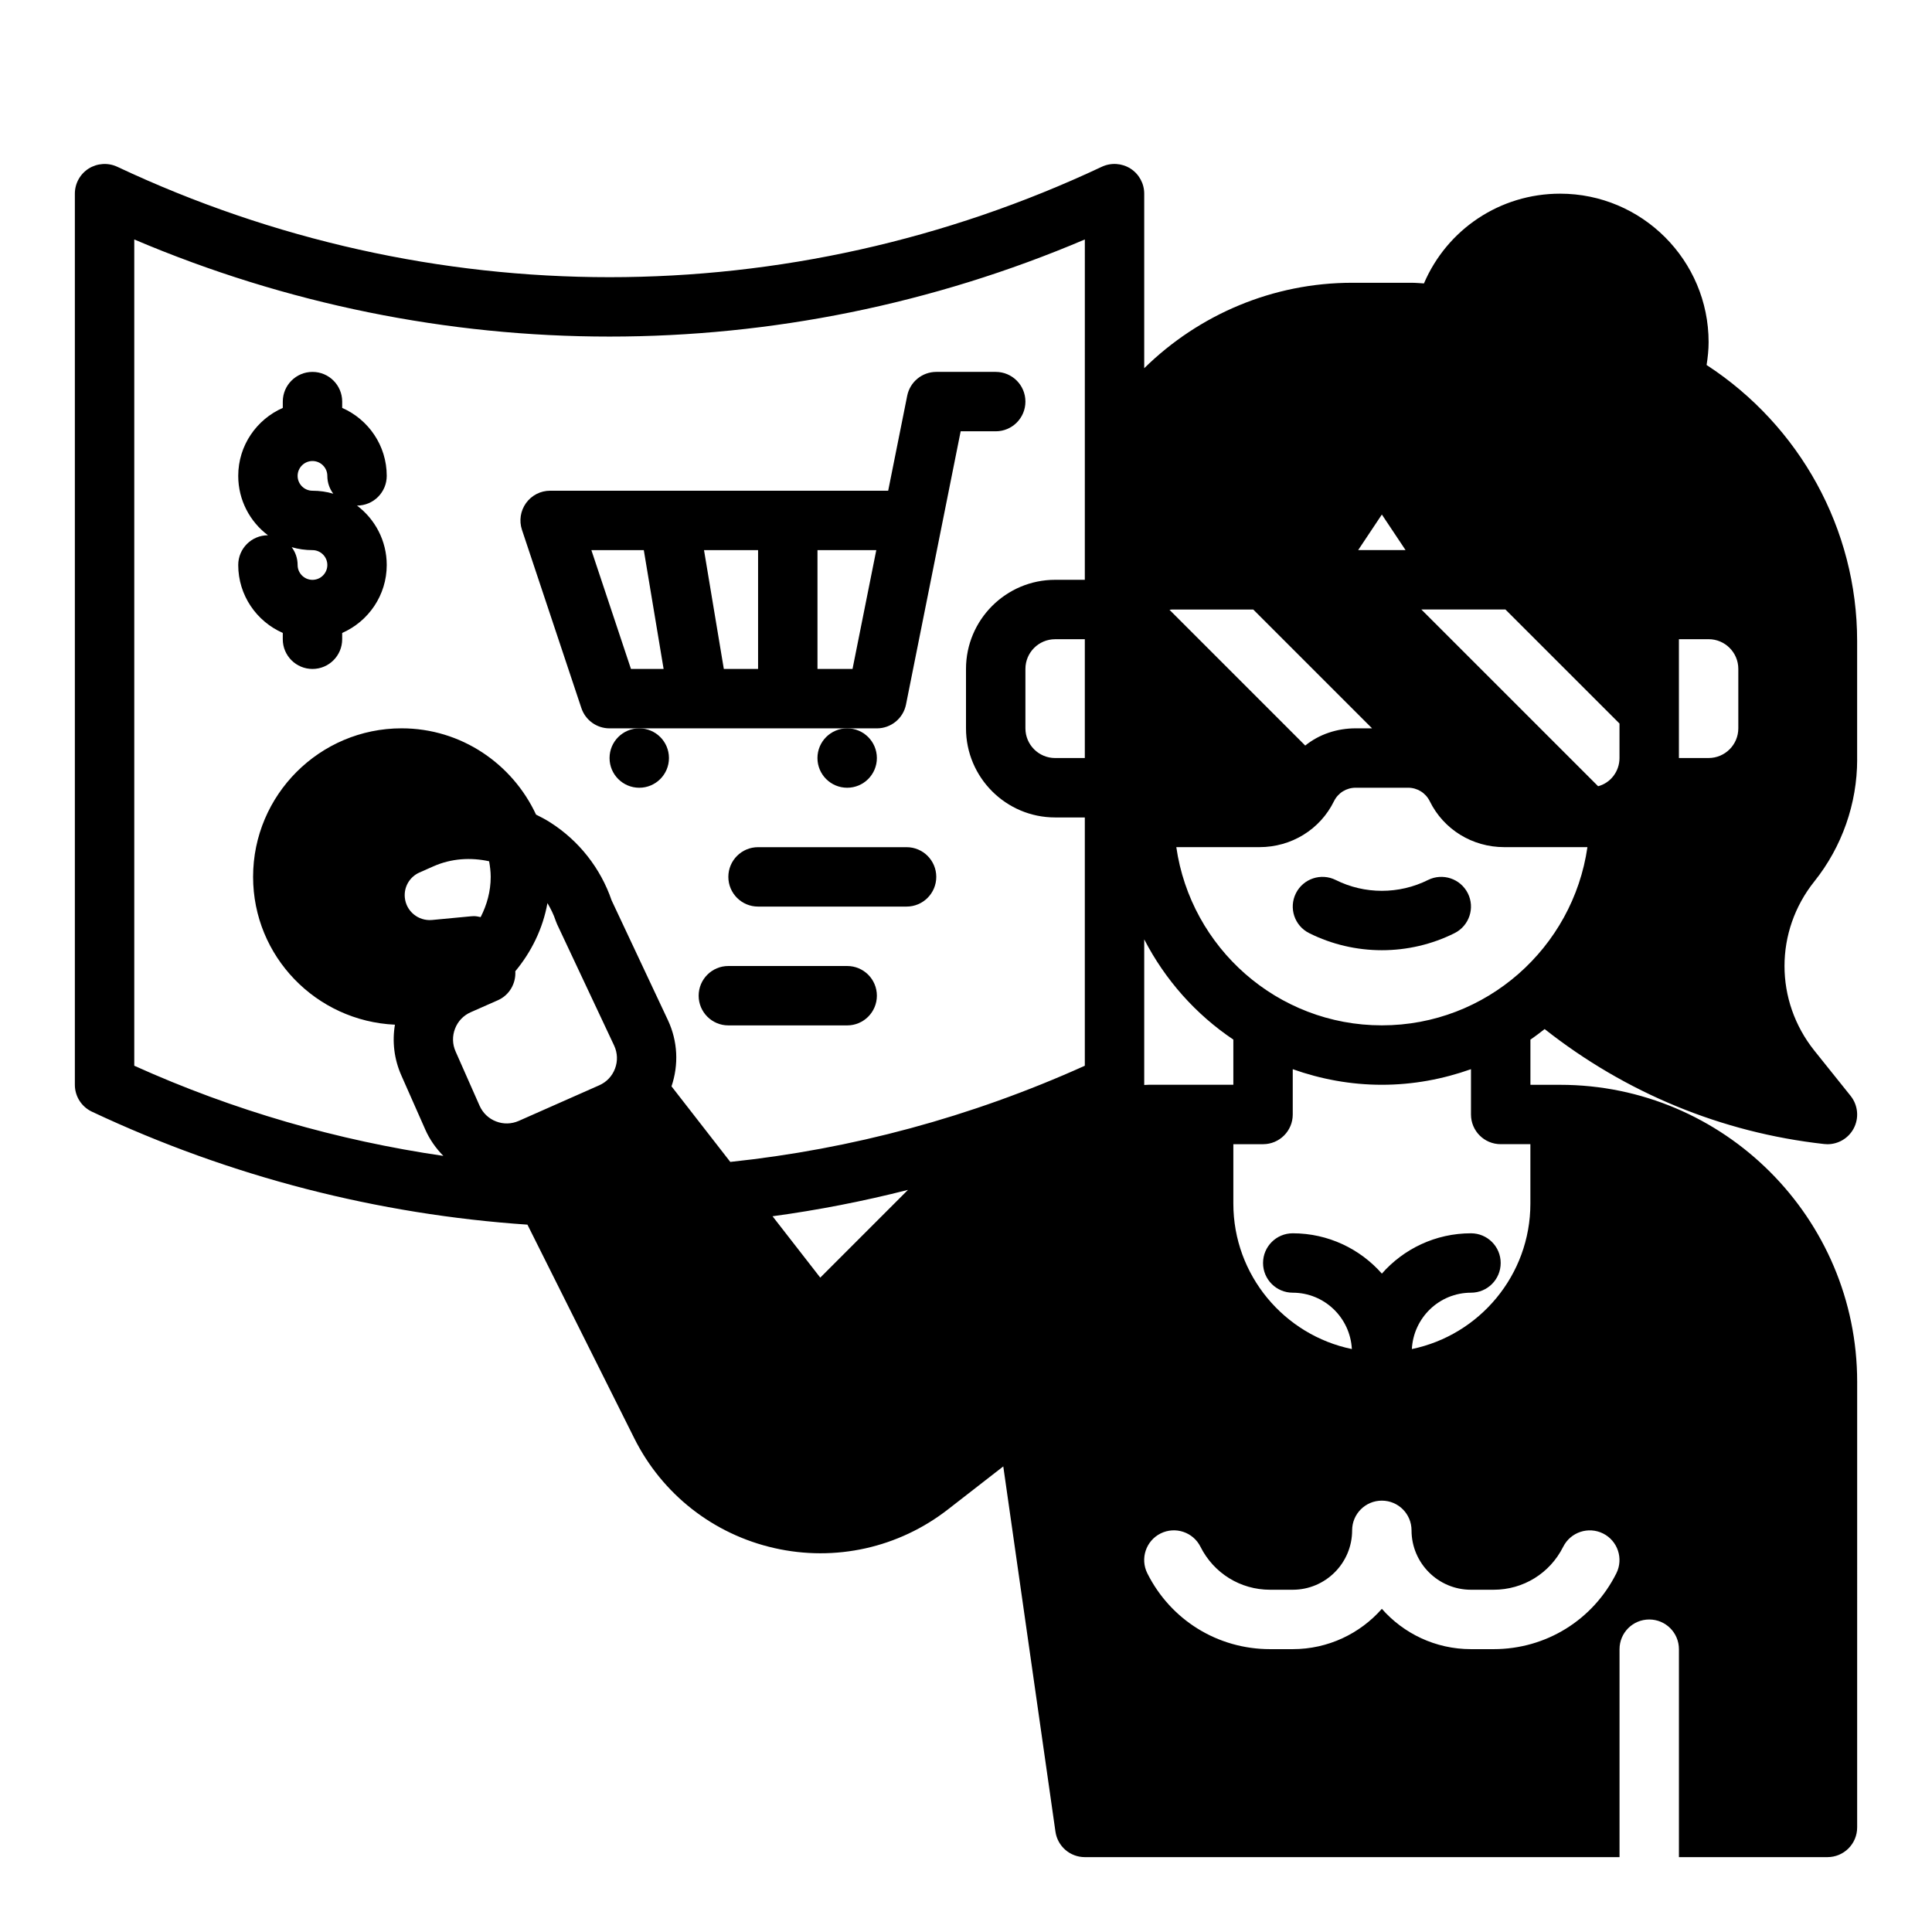 <?xml version="1.0" encoding="UTF-8"?>
<!-- Uploaded to: ICON Repo, www.svgrepo.com, Generator: ICON Repo Mixer Tools -->
<svg fill="#000000" width="800px" height="800px" version="1.1" viewBox="144 144 512 512" xmlns="http://www.w3.org/2000/svg">
 <g>
  <path d="m636.16 345.27v-31.426c0-29.652-15.215-57.039-39.895-73.117 0.312-1.992 0.535-3.996 0.535-6.043 0-21.703-17.656-39.359-39.359-39.359-15.957 0-29.969 9.5-36.078 23.781-1.098-0.051-2.176-0.168-3.285-0.168h-15.742c-20.957 0-40.59 8.383-55.105 22.641v-46.258c0-2.699-1.379-5.203-3.652-6.652-2.281-1.441-5.133-1.613-7.574-0.48-82.918 39.023-178.03 39.023-260.94 0-2.434-1.133-5.297-0.941-7.57 0.484-2.277 1.445-3.656 3.949-3.656 6.648v236.16c0 3.055 1.762 5.824 4.519 7.125 36.824 17.328 75.949 27.254 115.42 29.938l28.316 56.625c7.414 14.824 20.941 25.418 37.102 29.086 16.145 3.668 32.938-0.062 46.02-10.242l14.664-11.398 13.824 96.777c0.547 3.883 3.867 6.766 7.789 6.766h141.7v-55.105c0-4.352 3.519-7.871 7.871-7.871 4.352 0 7.871 3.519 7.871 7.871v55.105h39.359c4.352 0 7.871-3.519 7.871-7.871l0.004-118.08c0-43.406-35.312-78.719-78.719-78.719h-7.871v-11.98c1.301-0.875 2.535-1.836 3.769-2.793 21.426 16.895 46.871 27.441 74.074 30.465 0.297 0.035 0.59 0.051 0.875 0.051 2.844 0 5.504-1.543 6.894-4.078 1.535-2.785 1.234-6.227-0.746-8.715l-9.605-11.988c-10.57-13.219-10.57-31.676 0-44.887 7.305-9.141 11.328-20.602 11.328-32.289zm-354.68 95.777c-1.922 0.844-4.062 0.906-6.023 0.141-1.961-0.754-3.504-2.234-4.359-4.156l-6.367-14.398c-0.852-1.922-0.898-4.062-0.141-6.023 0.754-1.969 2.234-3.512 4.156-4.359l7.203-3.18c3.094-1.371 4.809-4.496 4.613-7.684 4.25-5.117 7.289-11.242 8.516-18.051 0.875 1.48 1.645 3.016 2.188 4.668 0.102 0.309 0.219 0.605 0.355 0.898l15.137 32.195c0.898 1.938 0.984 4.102 0.227 6.094-0.754 2-2.234 3.566-4.188 4.426zm-26.301-65.832 3.699-1.637c4.715-2.086 9.855-2.402 14.746-1.332 0.234 1.348 0.418 2.715 0.418 4.133 0 3.856-1.016 7.445-2.668 10.668-0.582-0.133-1.172-0.262-1.777-0.262-0.25 0-0.496 0.008-0.746 0.039l-10.383 0.984c-3.629 0.316-6.84-2.32-7.188-5.953-0.273-2.824 1.293-5.492 3.898-6.641zm106.2 107.37-12.648-16.262c12.051-1.637 24.035-3.969 35.895-6.992zm70.109-137.7h-7.871c-4.344 0-7.871-3.527-7.871-7.871v-15.742c0-4.344 3.527-7.871 7.871-7.871h7.871zm0-47.23h-7.871c-13.02 0-23.617 10.598-23.617 23.617v15.742c0 13.02 10.598 23.617 23.617 23.617h7.871v65.801c-30.164 13.609-61.867 22.105-93.953 25.488l-15.578-20.027c1.938-5.754 1.66-11.91-0.922-17.477l-14.957-31.82c-2.906-8.492-8.66-15.801-16.23-20.625-1.227-0.781-2.504-1.465-3.793-2.094-6.269-13.457-19.832-22.863-35.625-22.863-21.703 0-39.359 17.656-39.359 39.359 0 21.098 16.719 38.234 37.59 39.18-0.762 4.512-0.203 9.156 1.691 13.43l6.367 14.398c1.164 2.637 2.809 4.945 4.769 6.941-27.969-4.078-55.527-11.988-81.906-23.891v-218.97c80.695 34.312 171.21 34.312 251.91 0zm78.719-17.297 6.281 9.422h-12.562zm-55.105 25.168h21.02l31.488 31.488h-4.328c-4.961 0-9.684 1.574-13.383 4.566l-35.977-35.977c0.395-0.078 0.789-0.078 1.18-0.078zm-7.871 125.95v-38.535c5.527 10.723 13.656 19.875 23.617 26.559v11.977h-22.492c-0.379 0-0.746 0.047-1.133 0.055 0-0.016 0.008-0.039 0.008-0.055zm94.465 15.742h7.871v15.742c0 18.98-13.5 34.855-31.41 38.551 0.434-8.297 7.266-14.934 15.668-14.934 4.352 0 7.871-3.519 7.871-7.871s-3.519-7.871-7.871-7.871c-9.391 0-17.848 4.133-23.617 10.684-5.769-6.551-14.227-10.684-23.617-10.684-4.352 0-7.871 3.519-7.871 7.871s3.519 7.871 7.871 7.871c8.398 0 15.23 6.637 15.664 14.934-17.906-3.691-31.406-19.57-31.406-38.547v-15.742h7.871c4.352 0 7.871-3.519 7.871-7.871v-12.004c7.402 2.625 15.328 4.129 23.617 4.129 8.289 0 16.215-1.504 23.617-4.133v12.004c0 4.352 3.516 7.871 7.871 7.871zm16.57 106.69c1.953-3.891 6.684-5.449 10.562-3.519 3.891 1.945 5.465 6.676 3.519 10.562-6.203 12.383-18.664 20.09-32.512 20.09h-6.012c-9.391 0-17.848-4.133-23.617-10.684-5.769 6.551-14.227 10.684-23.617 10.684h-6.016c-13.855 0-26.316-7.707-32.52-20.098-1.945-3.891-0.371-8.621 3.519-10.562 3.883-1.93 8.613-0.371 10.562 3.519 3.523 7.027 10.582 11.398 18.441 11.398h6.012c8.684 0 15.742-7.062 15.742-15.742 0-4.352 3.519-7.871 7.871-7.871s7.871 3.519 7.871 7.871c0 8.684 7.062 15.742 15.742 15.742h6.016c7.863 0 14.922-4.371 18.434-11.391zm-48.059-138.18c-27.703 0-50.633-20.578-54.473-47.23h22.043c8.422 0 16.059-4.644 19.758-12.203 1.102-2.203 3.305-3.543 5.746-3.543h13.855c2.441 0 4.644 1.34 5.746 3.543 3.699 7.559 11.336 12.203 19.758 12.203h22.043c-3.844 26.652-26.773 47.23-54.477 47.23zm62.977-70.848c0 3.543-2.363 6.613-5.668 7.477l-46.84-46.836h22.277l30.23 30.227zm31.488-7.871c0 4.344-3.527 7.871-7.871 7.871h-7.871v-31.488h7.871c4.344 0 7.871 3.527 7.871 7.871z"/>
  <path d="m522.43 377.21c-7.66 3.824-16.793 3.824-24.441 0-3.891-1.938-8.613-0.371-10.562 3.519-1.945 3.891-0.371 8.621 3.519 10.562 6.031 3.016 12.641 4.527 19.262 4.527 6.621 0 13.242-1.512 19.262-4.527 3.891-1.945 5.465-6.676 3.519-10.562-1.957-3.883-6.672-5.457-10.559-3.519z"/>
  <path d="m283.41 277.31c-1.48 2.055-1.883 4.699-1.086 7.094l15.742 47.23c1.07 3.223 4.078 5.387 7.473 5.387h70.848c3.754 0 6.984-2.652 7.715-6.328l14.484-72.395h9.289c4.352 0 7.871-3.519 7.871-7.871 0-4.352-3.519-7.871-7.871-7.871h-15.742c-3.754 0-6.984 2.652-7.715 6.328l-5.039 25.16h-89.586c-2.527 0-4.902 1.211-6.383 3.266zm77.23 12.477h15.586l-6.297 31.488h-9.289zm-15.742 0v31.488h-9.078l-5.25-31.488zm-30.285 0 5.25 31.488h-8.652l-10.492-31.488z"/>
  <path d="m321.28 344.89c0 4.348-3.523 7.871-7.871 7.871s-7.871-3.523-7.871-7.871c0-4.348 3.523-7.871 7.871-7.871s7.871 3.523 7.871 7.871"/>
  <path d="m376.38 344.89c0 4.348-3.523 7.871-7.871 7.871-4.348 0-7.875-3.523-7.875-7.871 0-4.348 3.527-7.871 7.875-7.871 4.348 0 7.871 3.523 7.871 7.871"/>
  <path d="m246.49 270.11c0-8.055-4.871-14.965-11.809-18.012l0.004-1.668c0-4.352-3.527-7.871-7.871-7.871s-7.871 3.519-7.871 7.871v1.668c-6.934 3.047-11.809 9.957-11.809 18.012 0 6.422 3.102 12.156 7.879 15.742h-0.008c-4.344 0-7.871 3.519-7.871 7.871 0 8.055 4.871 14.965 11.809 18.012l-0.004 1.672c0 4.352 3.527 7.871 7.871 7.871s7.871-3.519 7.871-7.871v-1.668c6.934-3.047 11.809-9.957 11.809-18.012 0-6.422-3.102-12.156-7.879-15.742h0.008c4.348-0.004 7.871-3.519 7.871-7.875zm-19.68 27.555c-2.172 0-3.938-1.77-3.938-3.938 0-1.77-0.582-3.41-1.574-4.723 1.75 0.512 3.602 0.785 5.512 0.785 2.172 0 3.938 1.77 3.938 3.938 0 2.164-1.762 3.938-3.938 3.938zm0-23.617c-2.172 0-3.938-1.77-3.938-3.938 0.004-2.164 1.766-3.934 3.938-3.934s3.938 1.77 3.938 3.938c0 1.77 0.582 3.41 1.574 4.723-1.746-0.516-3.598-0.789-5.512-0.789z"/>
  <path d="m384.25 368.51h-39.359c-4.344 0-7.871 3.519-7.871 7.871 0 4.352 3.527 7.871 7.871 7.871h39.359c4.344 0 7.871-3.519 7.871-7.871 0-4.356-3.523-7.871-7.871-7.871z"/>
  <path d="m368.51 400h-31.488c-4.344 0-7.871 3.519-7.871 7.871 0 4.352 3.527 7.871 7.871 7.871h31.488c4.344 0 7.871-3.519 7.871-7.871 0-4.356-3.527-7.871-7.871-7.871z"/>
 </g>
</svg>